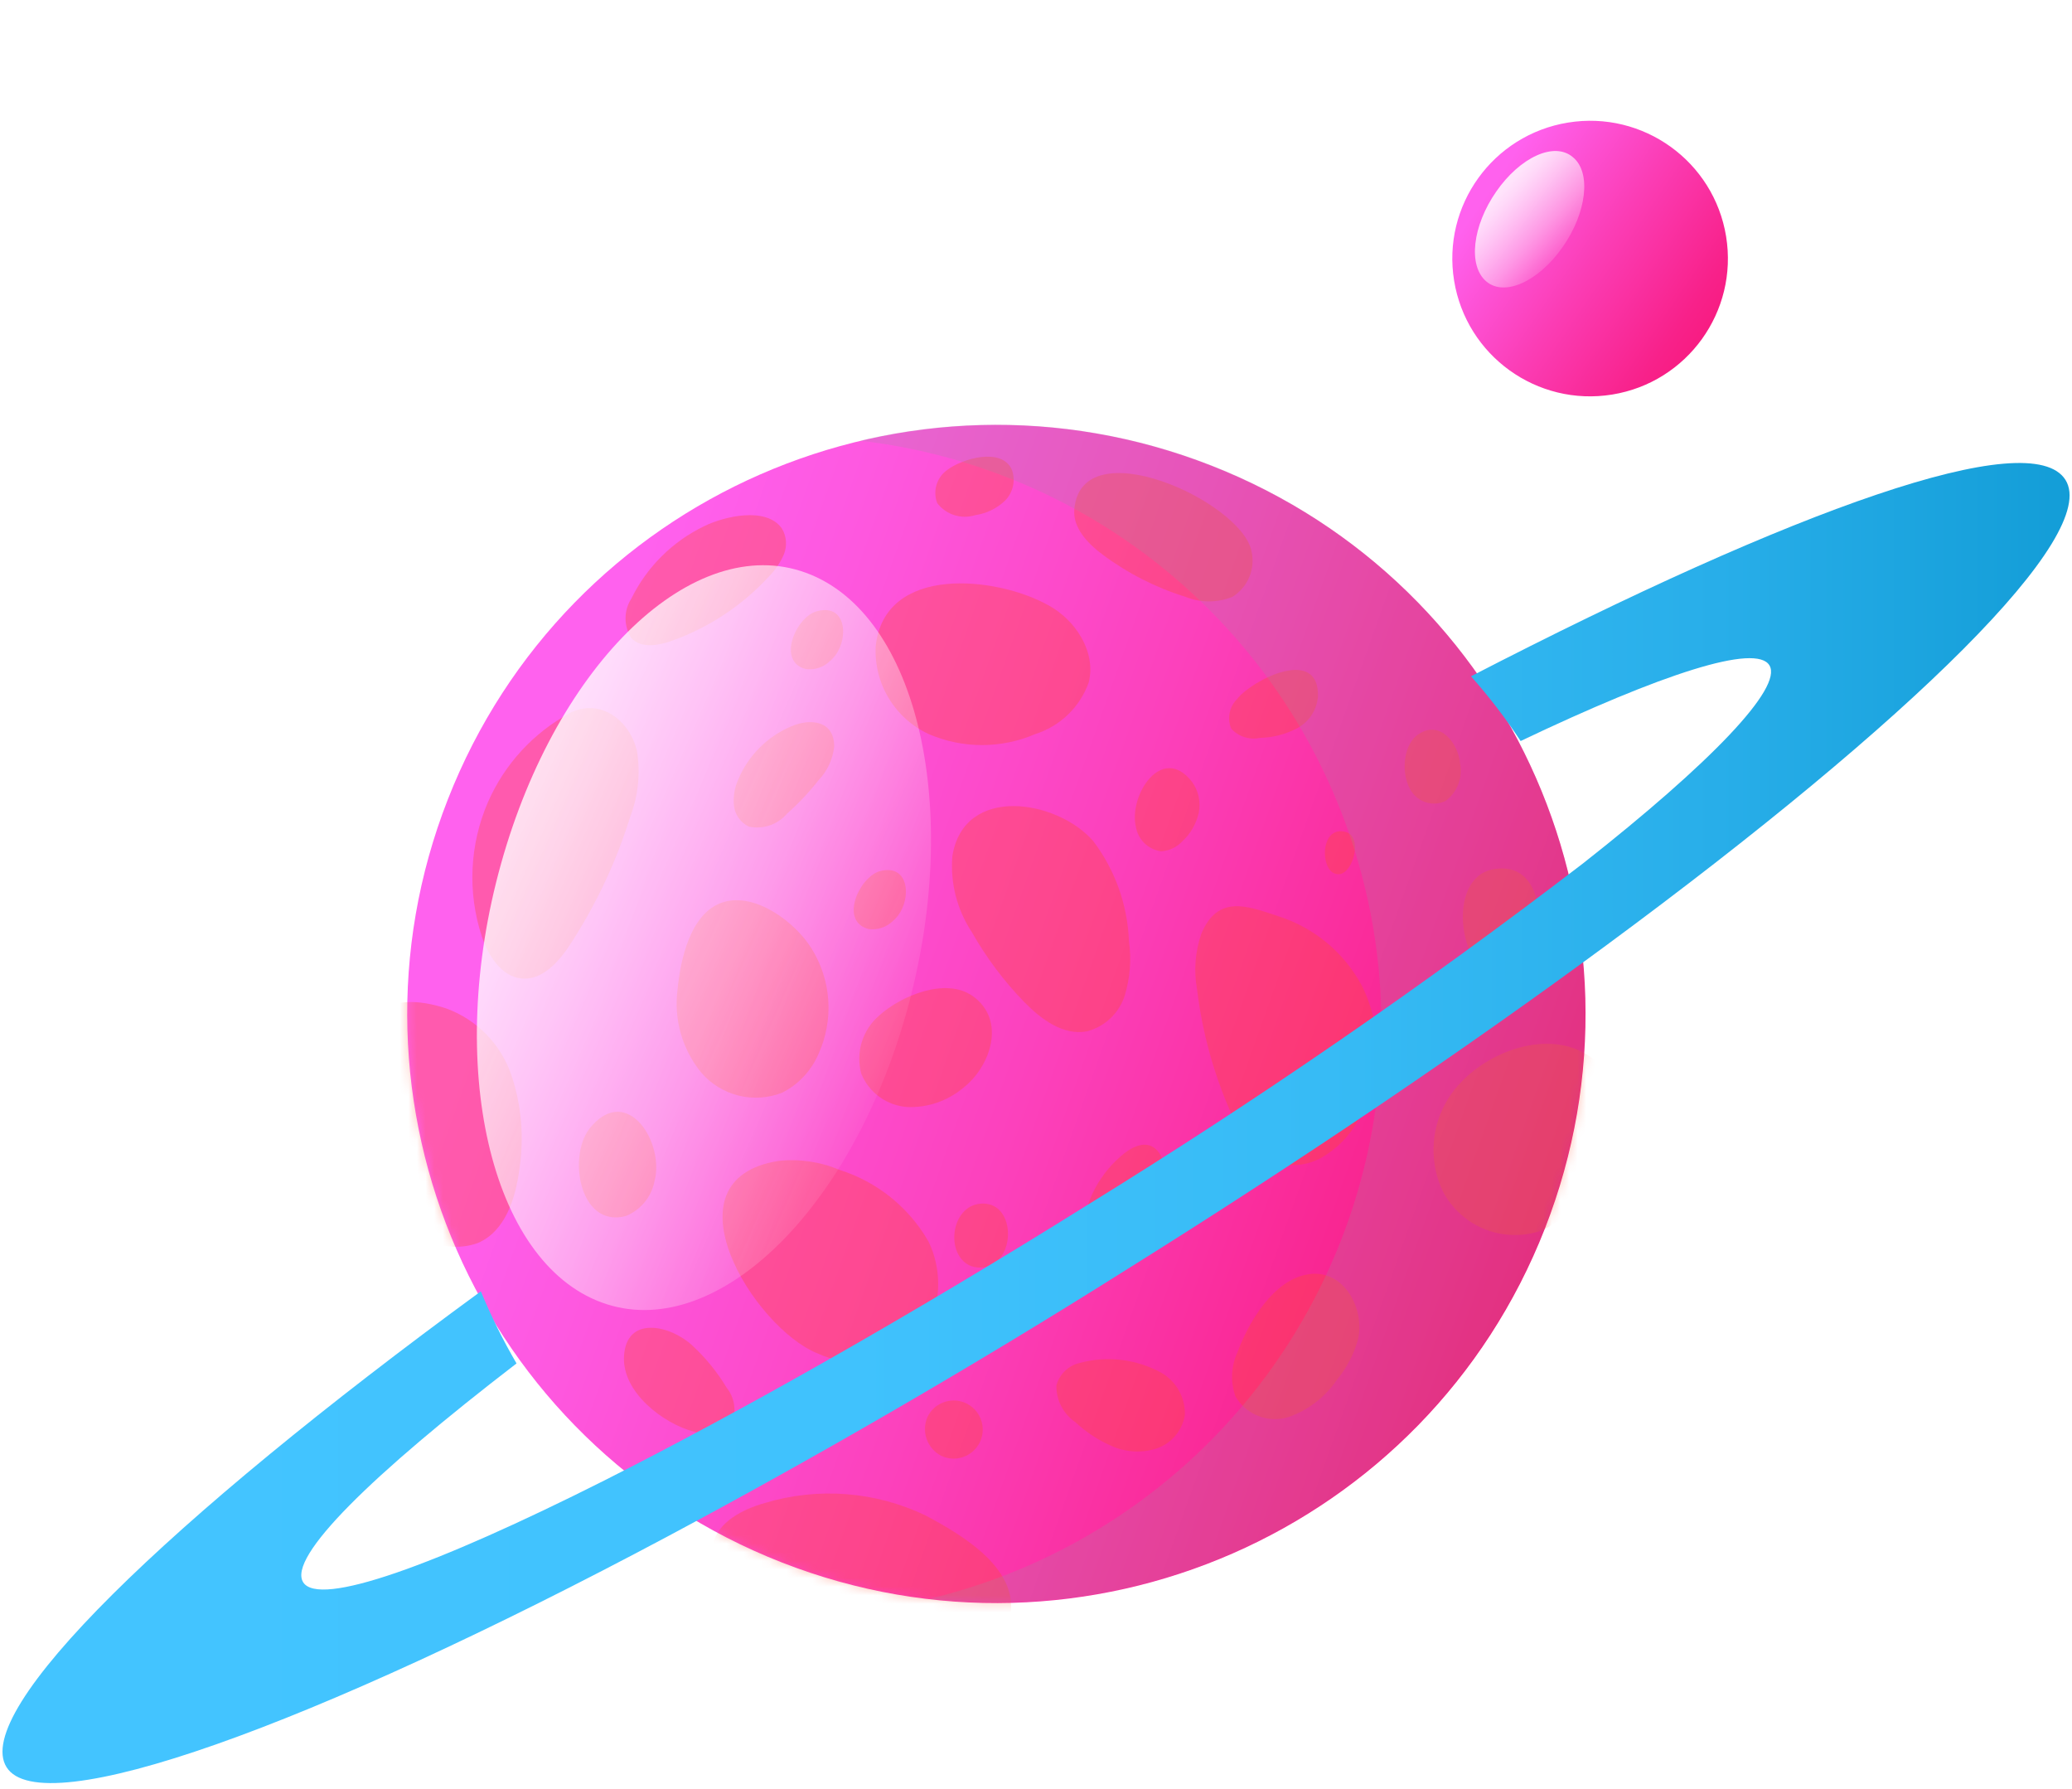 <svg width="241" height="208" viewBox="0 0 241 208" fill="none" xmlns="http://www.w3.org/2000/svg">
<g style="mix-blend-mode:overlay" filter="url(#filter0_f_104_1238)">
<path d="M131.647 189.04C171.055 180.097 195.749 140.913 186.803 101.52C177.857 62.127 138.658 37.442 99.251 46.385C59.843 55.327 35.149 94.511 44.095 133.904C53.041 173.298 92.239 197.983 131.647 189.04Z" fill="url(#paint0_linear_104_1238)" style="mix-blend-mode:overlay"/>
</g>
<path d="M179.69 142.863C193.477 107.64 176.09 67.914 140.855 54.132C105.619 40.349 65.879 57.73 52.091 92.953C38.304 128.175 55.691 167.901 90.926 181.684C126.162 195.466 165.903 178.085 179.69 142.863Z" fill="url(#paint1_linear_104_1238)"/>
<mask id="mask0_104_1238" style="mask-type:alpha" maskUnits="userSpaceOnUse" x="47" y="49" width="138" height="138">
<path d="M179.69 142.862C193.477 107.64 176.09 67.913 140.855 54.131C105.619 40.349 65.879 57.73 52.091 92.952C38.304 128.175 55.691 167.901 90.926 181.683C126.162 195.465 165.903 178.085 179.69 142.862Z" fill="url(#paint2_linear_104_1238)"/>
</mask>
<g mask="url(#mask0_104_1238)">
<g style="mix-blend-mode:multiply" opacity="0.33">
<path d="M73.438 69.601C72.994 70.287 72.758 71.086 72.758 71.903C72.758 72.719 72.994 73.519 73.438 74.204C74.552 75.41 76.526 75.081 78.097 74.533C82.445 72.992 86.348 70.407 89.464 67.007C90.191 66.269 90.774 65.402 91.182 64.45C91.376 63.966 91.456 63.444 91.414 62.924C91.373 62.404 91.212 61.901 90.944 61.454C89.117 58.86 84.201 60.066 81.953 61.162C78.246 62.937 75.246 65.91 73.438 69.601Z" fill="#FF4D2B"/>
</g>
<g style="mix-blend-mode:multiply" opacity="0.33">
<path d="M85.845 90.7C85.425 91.646 85.261 92.685 85.37 93.714C85.433 94.23 85.625 94.721 85.928 95.142C86.232 95.564 86.637 95.902 87.106 96.126C87.914 96.296 88.753 96.245 89.535 95.978C90.316 95.711 91.011 95.238 91.546 94.609C92.878 93.431 94.102 92.135 95.201 90.737C96.225 89.663 96.867 88.283 97.028 86.809C97.028 83.722 94.178 83.539 92.058 84.453C89.243 85.634 87.01 87.88 85.845 90.7Z" fill="#FF4D2B"/>
</g>
<g style="mix-blend-mode:multiply" opacity="0.33">
<path d="M101.05 108.035C101.56 108.102 102.079 108.05 102.567 107.886C103.054 107.721 103.498 107.447 103.864 107.085C106.093 105.259 106.075 100.217 102.237 101.331C99.862 102.135 97.632 107.195 101.05 108.035Z" fill="#FF4D2B"/>
</g>
<g style="mix-blend-mode:multiply" opacity="0.33">
<path d="M93.74 77.803C94.251 77.869 94.769 77.818 95.257 77.654C95.745 77.489 96.189 77.215 96.554 76.853C98.784 75.026 98.784 69.985 94.946 71.099C92.552 71.811 90.323 76.963 93.74 77.803Z" fill="#FF4D2B"/>
</g>
<g style="mix-blend-mode:multiply" opacity="0.33">
<path d="M132.116 96.144C132.237 96.868 132.585 97.534 133.111 98.047C133.637 98.559 134.312 98.891 135.04 98.993C135.979 98.942 136.863 98.529 137.507 97.842C138.468 96.961 139.137 95.808 139.425 94.536C139.558 93.905 139.555 93.253 139.416 92.623C139.278 91.993 139.007 91.4 138.621 90.882C135.149 86.462 131.257 92.472 132.116 96.144Z" fill="#FF4D2B"/>
</g>
<g style="mix-blend-mode:multiply" opacity="0.33">
<path d="M110.771 99.56C110.515 102.686 111.32 105.807 113.055 108.42C114.724 111.365 116.763 114.084 119.122 116.512C121.078 118.521 123.691 120.458 126.432 119.928C127.462 119.658 128.407 119.131 129.177 118.396C129.947 117.661 130.518 116.742 130.836 115.727C131.45 113.691 131.612 111.547 131.311 109.443C131.152 105.222 129.698 101.153 127.145 97.788C122.978 93.002 112.105 91.175 110.771 99.56Z" fill="#FF4D2B"/>
</g>
<g style="mix-blend-mode:multiply" opacity="0.33">
<path d="M78.809 115.05C78.582 116.767 78.71 118.512 79.185 120.177C79.659 121.843 80.471 123.393 81.569 124.732C82.699 126.047 84.21 126.977 85.893 127.396C87.575 127.815 89.347 127.701 90.962 127.07C92.863 126.113 94.364 124.515 95.201 122.558C96.089 120.607 96.481 118.467 96.34 116.329C96.2 114.19 95.532 112.119 94.397 110.301C92.57 107.323 87.873 103.688 84.054 104.93C80.235 106.172 79.12 111.781 78.809 115.05Z" fill="#FF4D2B"/>
</g>
<g style="mix-blend-mode:multiply" opacity="0.33">
<path d="M56.772 93.239C54.617 98.192 54.356 103.763 56.041 108.894C56.808 111.16 58.343 113.589 60.719 113.79C63.094 113.991 65.05 111.799 66.365 109.753C69.346 105.162 71.683 100.183 73.31 94.956C74.23 92.541 74.501 89.928 74.095 87.375C73.273 83.722 69.764 81.146 66.311 82.9C62.069 85.19 58.712 88.828 56.772 93.239Z" fill="#FF4D2B"/>
</g>
<g style="mix-blend-mode:multiply" opacity="0.33">
<path d="M139.736 108.565C139.005 110.665 138.835 112.919 139.242 115.105C139.831 119.961 141.123 124.706 143.08 129.189C143.879 131.657 145.575 133.736 147.831 135.016C148.781 135.385 149.801 135.54 150.818 135.471C151.835 135.402 152.824 135.109 153.716 134.615C155.494 133.589 156.96 132.098 157.955 130.303C159.322 127.929 160.077 125.252 160.154 122.513C160.23 119.774 159.626 117.059 158.394 114.612C156.33 110.756 152.842 107.859 148.672 106.538C145.145 105.368 141.673 103.962 139.736 108.565Z" fill="#FF4D2B"/>
</g>
<g style="mix-blend-mode:multiply" opacity="0.33">
<path d="M125.884 143.218C125.773 144.187 125.886 145.168 126.213 146.086C126.381 146.545 126.651 146.959 127.002 147.298C127.353 147.636 127.777 147.891 128.242 148.041C128.761 148.148 129.298 148.132 129.809 147.992C130.321 147.852 130.792 147.594 131.184 147.237C131.942 146.509 132.562 145.649 133.011 144.698C134.19 142.85 135.037 140.81 135.515 138.67C136.081 135.327 134.619 131.235 130.855 134.048C129.44 135.153 128.268 136.537 127.413 138.115C126.557 139.693 126.037 141.43 125.884 143.218Z" fill="#FF4D2B"/>
</g>
<g style="mix-blend-mode:multiply" opacity="0.33">
<path d="M100.172 124.842C100.613 125.932 101.353 126.875 102.306 127.563C103.26 128.252 104.389 128.657 105.562 128.733C107.911 128.812 110.207 128.025 112.013 126.522C115.211 124.038 117.093 118.631 113.128 115.818C109.985 113.607 104.777 115.818 102.291 118.064C101.332 118.877 100.623 119.946 100.248 121.145C99.872 122.345 99.846 123.627 100.172 124.842Z" fill="#FF4D2B"/>
</g>
<g style="mix-blend-mode:multiply" opacity="0.33">
<path d="M112.763 147.146C113.328 147.393 113.955 147.46 114.559 147.339C115.164 147.218 115.717 146.915 116.144 146.47C118.099 144.498 117.478 139.675 114.042 139.967C110.607 140.26 109.93 145.758 112.763 147.146Z" fill="#FF4D2B"/>
</g>
<g style="mix-blend-mode:multiply" opacity="0.33">
<path d="M154.593 101.039C154.714 101.234 154.884 101.394 155.086 101.503C155.287 101.612 155.514 101.666 155.744 101.66C157.443 101.514 158.54 97.239 156.475 96.728C154.044 96.125 153.606 99.577 154.593 101.039Z" fill="#FF4D2B"/>
</g>
<g style="mix-blend-mode:multiply" opacity="0.33">
<path d="M143.884 81.292C143.443 81.733 143.143 82.295 143.023 82.907C142.903 83.518 142.967 84.152 143.208 84.727C143.621 85.184 144.148 85.525 144.735 85.714C145.322 85.903 145.949 85.934 146.552 85.804C148.07 85.771 149.559 85.383 150.901 84.672C151.57 84.307 152.139 83.783 152.557 83.146C152.975 82.508 153.228 81.777 153.295 81.018C153.478 75.081 145.638 79.045 143.884 81.292Z" fill="#FF4D2B"/>
</g>
<g style="mix-blend-mode:multiply" opacity="0.33">
<path d="M101.853 75.154C101.747 77.278 102.279 79.385 103.379 81.204C104.48 83.023 106.099 84.473 108.03 85.366C109.983 86.207 112.088 86.64 114.215 86.64C116.343 86.64 118.447 86.207 120.401 85.366C121.834 84.913 123.142 84.135 124.223 83.093C125.304 82.05 126.129 80.771 126.633 79.356C127.528 75.812 125.079 72.049 121.881 70.35C115.888 67.025 102.876 65.6 101.853 75.154Z" fill="#FF4D2B"/>
</g>
<g style="mix-blend-mode:multiply" opacity="0.33">
<path d="M110.186 54.64C109.585 55.061 109.143 55.672 108.931 56.374C108.718 57.077 108.749 57.83 109.017 58.513C109.522 59.17 110.218 59.656 111.009 59.904C111.8 60.153 112.649 60.152 113.439 59.901C114.729 59.716 115.93 59.136 116.875 58.239C117.337 57.785 117.661 57.209 117.809 56.579C117.958 55.949 117.925 55.289 117.715 54.677C116.582 51.937 111.886 53.343 110.186 54.64Z" fill="#FF4D2B"/>
</g>
<g style="mix-blend-mode:multiply" opacity="0.33">
<path d="M124.952 59.262C124.788 61.399 126.524 63.208 128.242 64.486C131.15 66.658 134.406 68.32 137.872 69.4C139.63 70.111 141.596 70.111 143.354 69.4C144.231 68.855 144.916 68.05 145.312 67.097C145.709 66.144 145.797 65.09 145.565 64.084C144.396 58.294 125.72 49.781 124.952 59.262Z" fill="#FF4D2B"/>
</g>
<g style="mix-blend-mode:multiply" opacity="0.33">
<path d="M164.589 92.527C165.041 92.982 165.622 93.285 166.254 93.397C166.885 93.508 167.536 93.421 168.116 93.148C168.779 92.668 169.292 92.01 169.596 91.25C169.9 90.49 169.982 89.66 169.833 88.855C169.669 86.535 167.567 83.667 165.009 85.366C162.908 86.754 162.908 90.901 164.589 92.527Z" fill="#FF4D2B"/>
</g>
<g style="mix-blend-mode:multiply" opacity="0.33">
<path d="M174.384 113.68C174.946 113.719 175.509 113.616 176.02 113.38C176.531 113.143 176.974 112.782 177.308 112.329C180.067 108.858 179.757 99.797 173.544 101.112C168.189 102.245 169.688 113.096 174.384 113.68Z" fill="#FF4D2B"/>
</g>
<g style="mix-blend-mode:multiply" opacity="0.33">
<path d="M167.824 138.524C168.873 140.536 170.611 142.105 172.721 142.943C174.831 143.782 177.173 143.834 179.318 143.09C181.85 141.859 183.934 139.866 185.275 137.391C188.053 132.97 189.88 125.316 184.069 122.339C178.587 119.507 170.693 123.343 168.061 128.422C167.231 129.969 166.777 131.689 166.736 133.444C166.694 135.199 167.067 136.939 167.824 138.524Z" fill="#FF4D2B"/>
</g>
<g style="mix-blend-mode:multiply" opacity="0.33">
<path d="M143.921 157.284C143.186 158.89 143.108 160.718 143.701 162.381C144.309 163.423 145.253 164.228 146.379 164.663C147.505 165.098 148.745 165.137 149.896 164.774C152.179 163.964 154.145 162.447 155.506 160.444C156.628 159.082 157.456 157.502 157.937 155.804C158.814 152.261 156.347 147.566 152.217 148.169C148.087 148.772 145.163 153.886 143.921 157.284Z" fill="#FF4D2B"/>
</g>
<g style="mix-blend-mode:multiply" opacity="0.33">
<path d="M125.574 158.491C124.927 158.642 124.333 158.966 123.856 159.43C123.379 159.893 123.038 160.478 122.87 161.121C122.859 161.958 123.055 162.784 123.441 163.527C123.827 164.269 124.39 164.905 125.081 165.377C126.368 166.581 127.859 167.546 129.485 168.227C131.131 168.91 132.97 168.969 134.656 168.391C135.483 168.084 136.212 167.562 136.768 166.877C137.324 166.193 137.687 165.372 137.818 164.501C137.84 163.528 137.603 162.567 137.131 161.716C136.659 160.865 135.969 160.156 135.131 159.66C132.22 158.04 128.791 157.621 125.574 158.491Z" fill="#FF4D2B"/>
</g>
<g style="mix-blend-mode:multiply" opacity="0.33">
<path d="M95.129 157.394C96.824 158.164 98.684 158.499 100.542 158.368C102.399 158.237 104.194 157.645 105.765 156.645C109.419 153.923 109.986 148.388 107.976 144.333C105.693 140.375 102.009 137.416 97.651 136.039C95.409 135.09 92.962 134.731 90.542 134.998C76.965 137.154 87.728 154.471 95.129 157.394Z" fill="#FF4D2B"/>
</g>
<g style="mix-blend-mode:multiply" opacity="0.33">
<path d="M72.779 141.41C73.629 141.07 74.381 140.522 74.965 139.817C75.549 139.112 75.947 138.271 76.123 137.373C77.329 132.897 73.035 126.12 68.813 130.942C65.926 134.048 67.278 142.853 72.779 141.41Z" fill="#FF4D2B"/>
</g>
<g style="mix-blend-mode:multiply" opacity="0.33">
<path d="M44.272 137.921C45.28 140.13 46.81 142.061 48.731 143.547C49.705 144.268 50.843 144.736 52.042 144.908C53.241 145.08 54.465 144.952 55.602 144.534C58.764 143.164 59.97 139.364 60.408 135.966C60.982 132.291 60.662 128.532 59.476 125.006C58.874 123.24 57.885 121.631 56.583 120.294C55.281 118.957 53.697 117.928 51.947 117.279C37.657 112.584 40.745 130.925 44.272 137.921Z" fill="#FF4D2B"/>
</g>
<g style="mix-blend-mode:multiply" opacity="0.33">
<path d="M88.989 174.766C86.357 175.497 83.507 176.977 82.885 179.626C82.264 182.274 84.146 184.96 86.211 186.823C89.182 189.46 92.657 191.467 96.427 192.722C100.196 193.978 104.18 194.457 108.14 194.13C112.051 193.801 116.51 192.066 117.423 188.266C118.812 182.53 111.941 178.511 107.665 176.228C101.84 173.428 95.178 172.907 88.989 174.766Z" fill="#FF4D2B"/>
</g>
<g style="mix-blend-mode:multiply" opacity="0.33">
<path d="M109.474 169.286C110.076 169.572 110.75 169.674 111.411 169.578C112.071 169.482 112.688 169.192 113.185 168.746C113.681 168.3 114.034 167.717 114.199 167.071C114.365 166.425 114.335 165.744 114.114 165.115C113.893 164.485 113.491 163.935 112.958 163.534C112.425 163.132 111.785 162.898 111.119 162.859C110.453 162.821 109.79 162.981 109.214 163.318C108.639 163.655 108.176 164.156 107.884 164.756C107.523 165.571 107.486 166.494 107.782 167.335C108.077 168.177 108.682 168.874 109.474 169.286Z" fill="#FF4D2B"/>
</g>
<g style="mix-blend-mode:multiply" opacity="0.33">
<path d="M80.747 166.491C82.337 166.911 84.402 166.82 85.17 165.395C85.42 164.723 85.491 163.997 85.376 163.289C85.261 162.581 84.963 161.916 84.512 161.358C83.423 159.545 82.082 157.897 80.528 156.462C78.006 154.106 72.853 152.9 72.579 157.705C72.341 161.906 77.166 165.559 80.747 166.491Z" fill="#FF4D2B"/>
</g>
<path style="mix-blend-mode:overlay" opacity="0.83" d="M93.74 66.605C80.71 61.837 64.848 76.963 58.288 100.4C51.728 123.837 57.009 146.69 69.983 151.457C82.958 156.225 98.893 141.1 105.453 117.663C112.014 94.226 106.806 71.373 93.74 66.605Z" fill="url(#paint3_linear_104_1238)"/>
</g>
<g style="mix-blend-mode:multiply" opacity="0.46">
<g style="mix-blend-mode:multiply" opacity="0.46">
<path d="M100.009 51.242C116.007 53.088 130.844 60.507 141.916 72.198C152.988 83.889 159.587 99.105 160.555 115.174C161.523 131.244 156.799 147.141 147.211 160.076C137.623 173.011 123.784 182.157 108.122 185.909C118.057 187.04 128.118 185.984 137.6 182.814C147.083 179.645 155.756 174.439 163.012 167.562C170.267 160.685 175.929 152.304 179.6 143.008C183.271 133.711 184.862 123.724 184.261 113.747C183.659 103.771 180.881 94.046 176.121 85.257C171.36 76.468 164.733 68.827 156.704 62.871C148.675 56.914 139.44 52.786 129.645 50.778C119.851 48.769 109.735 48.927 100.009 51.242Z" fill="#98959B"/>
</g>
</g>
<path d="M171.094 78.643C173.198 81.01 175.128 83.525 176.869 86.169C193.316 78.333 204.28 74.771 205.815 77.383C207.35 79.995 199.035 88.672 184.124 100.4C165.579 114.617 146.323 127.884 126.432 140.15C105.582 153.174 85.974 164.244 70.294 172.154C50.54 182.092 37.09 186.914 35.263 183.991C33.435 181.069 43.23 171.496 60.079 158.545C58.507 155.847 57.121 153.046 55.931 150.16C19.31 176.922 -3.314 198.952 0.761 205.492C4.837 212.032 36.085 200.816 77.695 178.639C94.142 169.852 112.416 159.367 131.111 147.584C151.724 134.706 170.674 121.827 186.792 109.954C222.39 83.722 244.264 62.257 240.244 55.809C236.223 49.361 208.757 59.188 171.094 78.643Z" fill="url(#paint4_linear_104_1238)"/>
<g style="mix-blend-mode:overlay" filter="url(#filter1_f_104_1238)">
<path d="M184.964 51.26C180.767 51.264 176.663 50.023 173.172 47.694C169.681 45.366 166.958 42.055 165.35 38.18C163.741 34.305 163.318 30.04 164.135 25.925C164.952 21.81 166.971 18.029 169.937 15.061C172.904 12.093 176.684 10.072 180.8 9.252C184.916 8.432 189.183 8.851 193.061 10.456C196.938 12.06 200.253 14.779 202.585 18.267C204.917 21.755 206.162 25.856 206.162 30.051C206.157 35.672 203.923 41.06 199.949 45.036C195.975 49.012 190.586 51.25 184.964 51.26Z" fill="url(#paint5_linear_104_1238)" style="mix-blend-mode:overlay"/>
</g>
<path d="M187.523 45.879C196.259 44.458 202.189 36.227 200.768 27.494C199.347 18.761 191.112 12.833 182.376 14.254C173.64 15.675 167.71 23.906 169.131 32.639C170.552 41.372 178.786 47.3 187.523 45.879Z" fill="url(#paint6_linear_104_1238)"/>
<path style="mix-blend-mode:overlay" opacity="0.83" d="M182.935 18.269C180.797 16.442 176.813 18.269 174.036 22.27C171.258 26.27 170.728 30.892 172.866 32.719C175.004 34.545 178.97 32.719 181.766 28.718C184.562 24.718 185.11 20.023 182.935 18.269Z" fill="url(#paint7_linear_104_1238)"/>
<defs>
<filter id="filter0_f_104_1238" x="34.263" y="36.554" width="162.371" height="162.317" filterUnits="userSpaceOnUse" color-interpolation-filters="sRGB">
<feFlood flood-opacity="0" result="BackgroundImageFix"/>
<feBlend mode="normal" in="SourceGraphic" in2="BackgroundImageFix" result="shape"/>
<feGaussianBlur stdDeviation="4" result="effect1_foregroundBlur_104_1238"/>
</filter>
<filter id="filter1_f_104_1238" x="155.729" y="0.843" width="58.433" height="58.417" filterUnits="userSpaceOnUse" color-interpolation-filters="sRGB">
<feFlood flood-opacity="0" result="BackgroundImageFix"/>
<feBlend mode="normal" in="SourceGraphic" in2="BackgroundImageFix" result="shape"/>
<feGaussianBlur stdDeviation="4" result="effect1_foregroundBlur_104_1238"/>
</filter>
<linearGradient id="paint0_linear_104_1238" x1="50.756" y1="154.799" x2="174.185" y2="77.24" gradientUnits="userSpaceOnUse">
<stop offset="0.01" stop-color="white"/>
<stop offset="0.07" stop-color="white" stop-opacity="0.89"/>
<stop offset="0.22" stop-color="white" stop-opacity="0.66"/>
<stop offset="0.36" stop-color="white" stop-opacity="0.46"/>
<stop offset="0.5" stop-color="white" stop-opacity="0.29"/>
<stop offset="0.64" stop-color="white" stop-opacity="0.16"/>
<stop offset="0.77" stop-color="white" stop-opacity="0.07"/>
<stop offset="0.89" stop-color="white" stop-opacity="0.02"/>
<stop offset="1" stop-color="white" stop-opacity="0"/>
</linearGradient>
<linearGradient id="paint1_linear_104_1238" x1="61.429" y1="101.792" x2="179.964" y2="143.939" gradientUnits="userSpaceOnUse">
<stop stop-color="#FF61EE"/>
<stop offset="0.17" stop-color="#FE58E0"/>
<stop offset="0.5" stop-color="#FC41BC"/>
<stop offset="0.93" stop-color="#F81D83"/>
<stop offset="0.99" stop-color="#F7177A"/>
</linearGradient>
<linearGradient id="paint2_linear_104_1238" x1="61.429" y1="101.791" x2="179.964" y2="143.938" gradientUnits="userSpaceOnUse">
<stop stop-color="#FF61EE"/>
<stop offset="0.17" stop-color="#FE58E0"/>
<stop offset="0.5" stop-color="#FC41BC"/>
<stop offset="0.93" stop-color="#F81D83"/>
<stop offset="0.99" stop-color="#F7177A"/>
</linearGradient>
<linearGradient id="paint3_linear_104_1238" x1="56.702" y1="96.025" x2="109.547" y2="119.233" gradientUnits="userSpaceOnUse">
<stop stop-color="white"/>
<stop offset="0.1" stop-color="white" stop-opacity="0.93"/>
<stop offset="0.29" stop-color="white" stop-opacity="0.76"/>
<stop offset="0.57" stop-color="white" stop-opacity="0.49"/>
<stop offset="0.9" stop-color="white" stop-opacity="0.12"/>
<stop offset="1" stop-color="white" stop-opacity="0"/>
</linearGradient>
<linearGradient id="paint4_linear_104_1238" x1="0.286" y1="130.687" x2="240.719" y2="130.687" gradientUnits="userSpaceOnUse">
<stop offset="0.08" stop-color="#43C4FF"/>
<stop offset="0.41" stop-color="#40C2FD"/>
<stop offset="0.64" stop-color="#37BBF5"/>
<stop offset="0.83" stop-color="#28AEE9"/>
<stop offset="1" stop-color="#139DD7"/>
</linearGradient>
<linearGradient id="paint5_linear_104_1238" x1="169.431" y1="19.529" x2="206.574" y2="44.715" gradientUnits="userSpaceOnUse">
<stop offset="0.01" stop-color="white"/>
<stop offset="0.07" stop-color="white" stop-opacity="0.89"/>
<stop offset="0.22" stop-color="white" stop-opacity="0.66"/>
<stop offset="0.36" stop-color="white" stop-opacity="0.46"/>
<stop offset="0.5" stop-color="white" stop-opacity="0.29"/>
<stop offset="0.64" stop-color="white" stop-opacity="0.16"/>
<stop offset="0.77" stop-color="white" stop-opacity="0.07"/>
<stop offset="0.89" stop-color="white" stop-opacity="0.02"/>
<stop offset="1" stop-color="white" stop-opacity="0"/>
</linearGradient>
<linearGradient id="paint6_linear_104_1238" x1="173.223" y1="22.088" x2="201.322" y2="41.15" gradientUnits="userSpaceOnUse">
<stop stop-color="#FF61EE"/>
<stop offset="0.43" stop-color="#FB3DB5"/>
<stop offset="0.8" stop-color="#F8218A"/>
<stop offset="0.99" stop-color="#F7177A"/>
</linearGradient>
<linearGradient id="paint7_linear_104_1238" x1="175.774" y1="21.071" x2="184.125" y2="28.895" gradientUnits="userSpaceOnUse">
<stop stop-color="white"/>
<stop offset="0.1" stop-color="white" stop-opacity="0.93"/>
<stop offset="0.29" stop-color="white" stop-opacity="0.76"/>
<stop offset="0.57" stop-color="white" stop-opacity="0.49"/>
<stop offset="0.9" stop-color="white" stop-opacity="0.12"/>
<stop offset="1" stop-color="white" stop-opacity="0"/>
</linearGradient>
</defs>
</svg>
